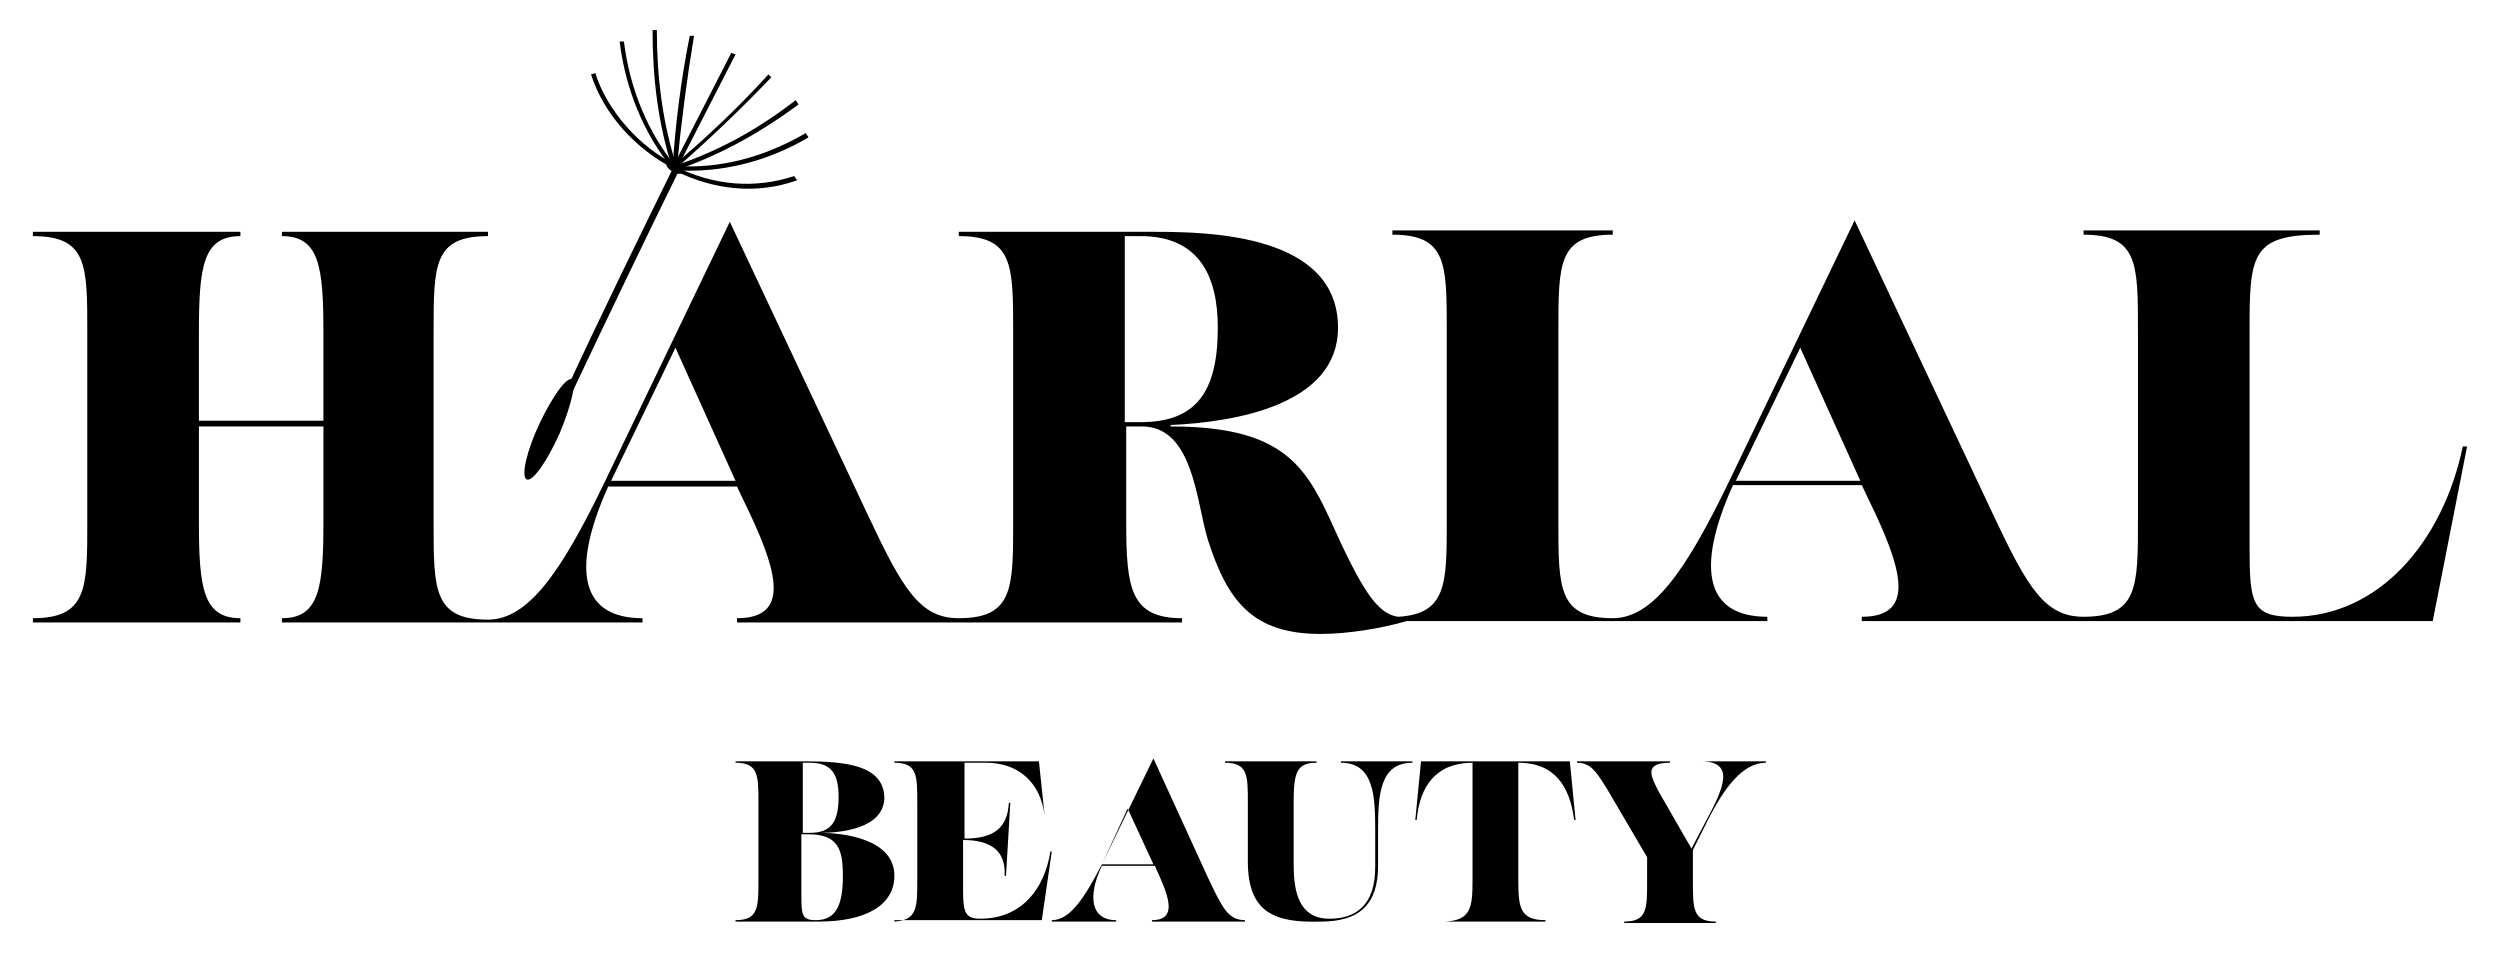 <svg xmlns="http://www.w3.org/2000/svg" xmlns:xlink="http://www.w3.org/1999/xlink" id="Livello_1" x="0px" y="0px" viewBox="0 0 174.7 67.5" style="enable-background:new 0 0 174.7 67.5;" xml:space="preserve"><g>	<path d="M57.3,58.2c1.6,0,5.2,0.4,5.2,3c0,2-1.9,3.2-5.3,3.2h-5.8v-0.1c1.6,0,1.6-0.9,1.6-2.8v-5.4c0-1.9,0-2.8-1.6-2.8v-0.1h4.3  c2.7,0,6.1,0,6.1,2.6C61.7,57.9,58.8,58.2,57.3,58.2L57.3,58.2z M56.1,53.3v4.9h0.5c1.5,0,2-0.8,2-2.5c0-1.5-0.4-2.4-2-2.4H56.1z   M58.9,61.2c0-1.8-0.3-2.9-2.4-2.9h-0.5v4.1c0,1.5,0,1.9,1,1.9C58.4,64.3,58.9,63.3,58.9,61.2"></path>	<path d="M62.5,64.4L62.5,64.4c1.6-0.1,1.6-1,1.6-2.9v-5.4c0-1.9,0-2.8-1.6-2.8v-0.1h10.1l0.4,3.8H73c-0.3-2.4-1.9-3.7-4.1-3.7h-1.5  v5.3c2,0,3-0.7,3.1-2.5h0.1l-0.3,5.1h-0.1c0.1-1.7-0.9-2.5-2.9-2.5v3.6c0,1.5,0.2,1.9,1.2,1.9c2.9,0,4.5-2.1,4.9-4.7h0.1l-0.7,4.8  H62.5z"></path>	<path d="M84.4,61.3c1,2.1,1.4,3,2.6,3v0.1h-6.5v-0.1c1.6,0,1.3-1.3,0.6-2.9l-0.4-0.9h-3.7c-1,2.1-0.8,3.8,1,3.8v0.1h-4.5v-0.1  c1.3,0,2.3-1.6,3.5-3.9l3.6-7.4L84.4,61.3z M77,60.4h3.6l-1.8-3.9L77,60.4z"></path>	<path d="M87.2,60.2v-4.1c0-1.9,0-2.8-1.6-2.8v-0.1H92v0.1c-1.4,0-1.6,0.7-1.6,2.8v4.1c0,1.6,0.1,4,2.5,4c1.8,0,3.2-0.9,3.2-3.6V58  c0-2.4-0.1-4.7-2.4-4.7v-0.1h5v0.1c-2.3,0-2.4,2.3-2.4,4.7v2.5c0,2.7-1.3,3.9-4,3.9C89.1,64.5,87.2,63.8,87.2,60.2"></path>	<path d="M101,64.4L101,64.4c1.8-0.1,1.9-1,1.9-2.9v-8.2c-2.5,0-3.7,1.6-3.9,4h-0.1l0.4-4.1h10.4l0.4,4.1H110c-0.3-2.4-1.4-4-3.9-4  v8.2c0,1.9,0.1,2.8,1.9,2.8v0.1H101z"></path>	<path d="M119,53.2h4.4v0.1c-1.6,0-2.9,1.7-4.1,4.1l-1,2v2.2c0,1.9,0,2.8,1.6,2.8v0.1h-6.4v-0.1c1.6,0,1.6-0.9,1.6-2.8v-1.7  l-2.7-4.6c-0.8-1.3-1.2-2-2.2-2v-0.1h6.5v0.1c-1.9,0-1.3,1-0.8,2l2.3,4l1-1.9C120.5,55,121.2,53.3,119,53.2L119,53.2z"></path>	<path d="M172.1,31.2c-1.4,6.7-5.9,11.9-11.9,11.9c-2.8,0-3-0.9-3-4.8V23.1c0-5.2,0.1-6.7,4.9-6.7v-0.3h-16.5v0.3  c3.8,0,3.8,2,3.8,6.7v13.3c0,4.6,0,6.7-3.8,6.7c-2.7,0-3.9-2-6.3-7.1l-9.7-20.6l-8.8,18.3c-3,6.2-5.3,9.5-8.1,9.5  c-3.8,0-3.8-2.1-3.8-6.7V23.1c0-4.7,0-6.7,3.8-6.7v-0.3H97.3v0.3c3.8,0,3.8,2,3.8,6.7v13.3c0,4.4,0,6.5-3.4,6.7  c-1.5-0.2-2.6-2-4.8-6.9c-1.8-3.9-3.6-6.4-11.1-6.4v-0.1c4.5-0.2,11.7-1.4,11.7-6.8c0-6.5-8.9-6.7-12.8-6.7H67v0.3  c3.8,0,3.8,2,3.8,6.7v13.3c0,4.6,0,6.7-3.8,6.7v0c-2.7,0-3.9-2-6.3-7.1l-9.7-20.6l-8.8,18.3c-3,6.2-5.3,9.5-8.1,9.5  c-3.8,0-3.8-2.1-3.8-6.7V23.2c0-4.7,0-6.7,3.8-6.7v-0.3H19.7v0.3c2.6,0,2.9,2.1,2.9,6.7v6.2h-8.7v-6.2c0-4.6,0.3-6.7,2.9-6.7v-0.3  H2.3v0.3c3.8,0,3.8,2,3.8,6.7v13.3c0,4.6,0,6.7-3.8,6.7v0.3h14.5v-0.3c-2.6,0-2.9-2.1-2.9-6.7v-6.7h8.7v6.7c0,4.6-0.3,6.7-2.9,6.7  v0.3h14.5h10.7v-0.3c-4.2,0-5.1-3.2-2.4-9.2h9l1,2.1c1.9,4.1,2.6,7.1-1,7.1v0.3H67v0h15.6v-0.3c-3.6,0-3.9-2.1-3.9-6.7v-6.7h1.1  c3.6,0,3.8,5.3,4.6,7.9c1.4,4.4,3.2,6.6,7.9,6.6c1.9,0,4.3-0.4,6-0.9h14.5h10.7v-0.3c-4.2,0-5.1-3.2-2.4-9.2h9l1,2.1  c1.9,4.1,2.6,7.1-1,7.1v0.3h15.5H170l2.4-12.2H172.1z M42.7,33.6l4.5-9.3l4.2,9.3H42.7z M79.7,29.5h-1.1v-13h1.1  c4.1,0,5.4,2.8,5.4,6.4C85.1,27.5,83.5,29.5,79.7,29.5 M121.3,33.6l4.5-9.3l4.2,9.3H121.3z"></path>	<path d="M47.1,11.6l0,0.3c2.8,1.4,5.8,1.7,8.6,0.7l-0.2-0.3C52.8,13.2,49.9,13,47.1,11.6"></path>	<path d="M47.2,11.6l0,0.3c3.2,0.2,6.4-0.6,9.3-2.3l-0.2-0.3C53.4,11,50.3,11.8,47.2,11.6"></path>	<path d="M47.1,11.6l0.1,0.3c3-1,5.9-2.6,8.6-4.6L55.6,7C52.9,9.1,50.1,10.6,47.1,11.6"></path>	<path d="M47,11.6l0.2,0.2c2.3-2,4.6-4.2,6.7-6.4l-0.2-0.2C51.6,7.5,49.4,9.6,47,11.6"></path>	<polygon points="51.1,3.7 47,11.7 47.3,11.8 51.4,3.8  "></polygon>	<path d="M48.2,2.5c-0.6,3-1,6.1-1.2,9.2l0.3,0c0.3-3.1,0.7-6.2,1.2-9.2L48.2,2.5z"></path>	<path d="M45.9,2.1l-0.3,0C45.6,5.5,46,8.7,47,11.8l0.3-0.1C46.3,8.6,45.9,5.4,45.9,2.1"></path>	<path d="M43.6,2.9l-0.3,0c0.4,3.3,1.7,6.5,3.7,8.9l0.2-0.2C45.3,9.3,44,6.2,43.6,2.9"></path>	<path d="M41.6,5.1l-0.3,0.1c0.9,2.8,3.1,5.2,5.8,6.6l0.1-0.3C44.7,10.3,42.4,7.7,41.6,5.1"></path>	<path d="M47.2,11.4c-2.6,5.3-5.2,10.6-7.7,16l0.4,0.2c2.5-5.3,5.1-10.7,7.7-16L47.2,11.4z"></path>	<path d="M40,26.5c-0.4-0.2-1.4,1.2-2.3,3.1c-0.9,1.9-1.3,3.7-0.9,3.9c0.4,0.2,1.4-1.2,2.3-3.2C39.9,28.4,40.3,26.7,40,26.5"></path>	<path d="M47.3,11.4c-0.3-0.2-0.6-0.2-0.7,0c-0.1,0.2,0.1,0.4,0.4,0.6c0.3,0.2,0.6,0.2,0.7,0C47.8,11.8,47.6,11.6,47.3,11.4"></path></g></svg>